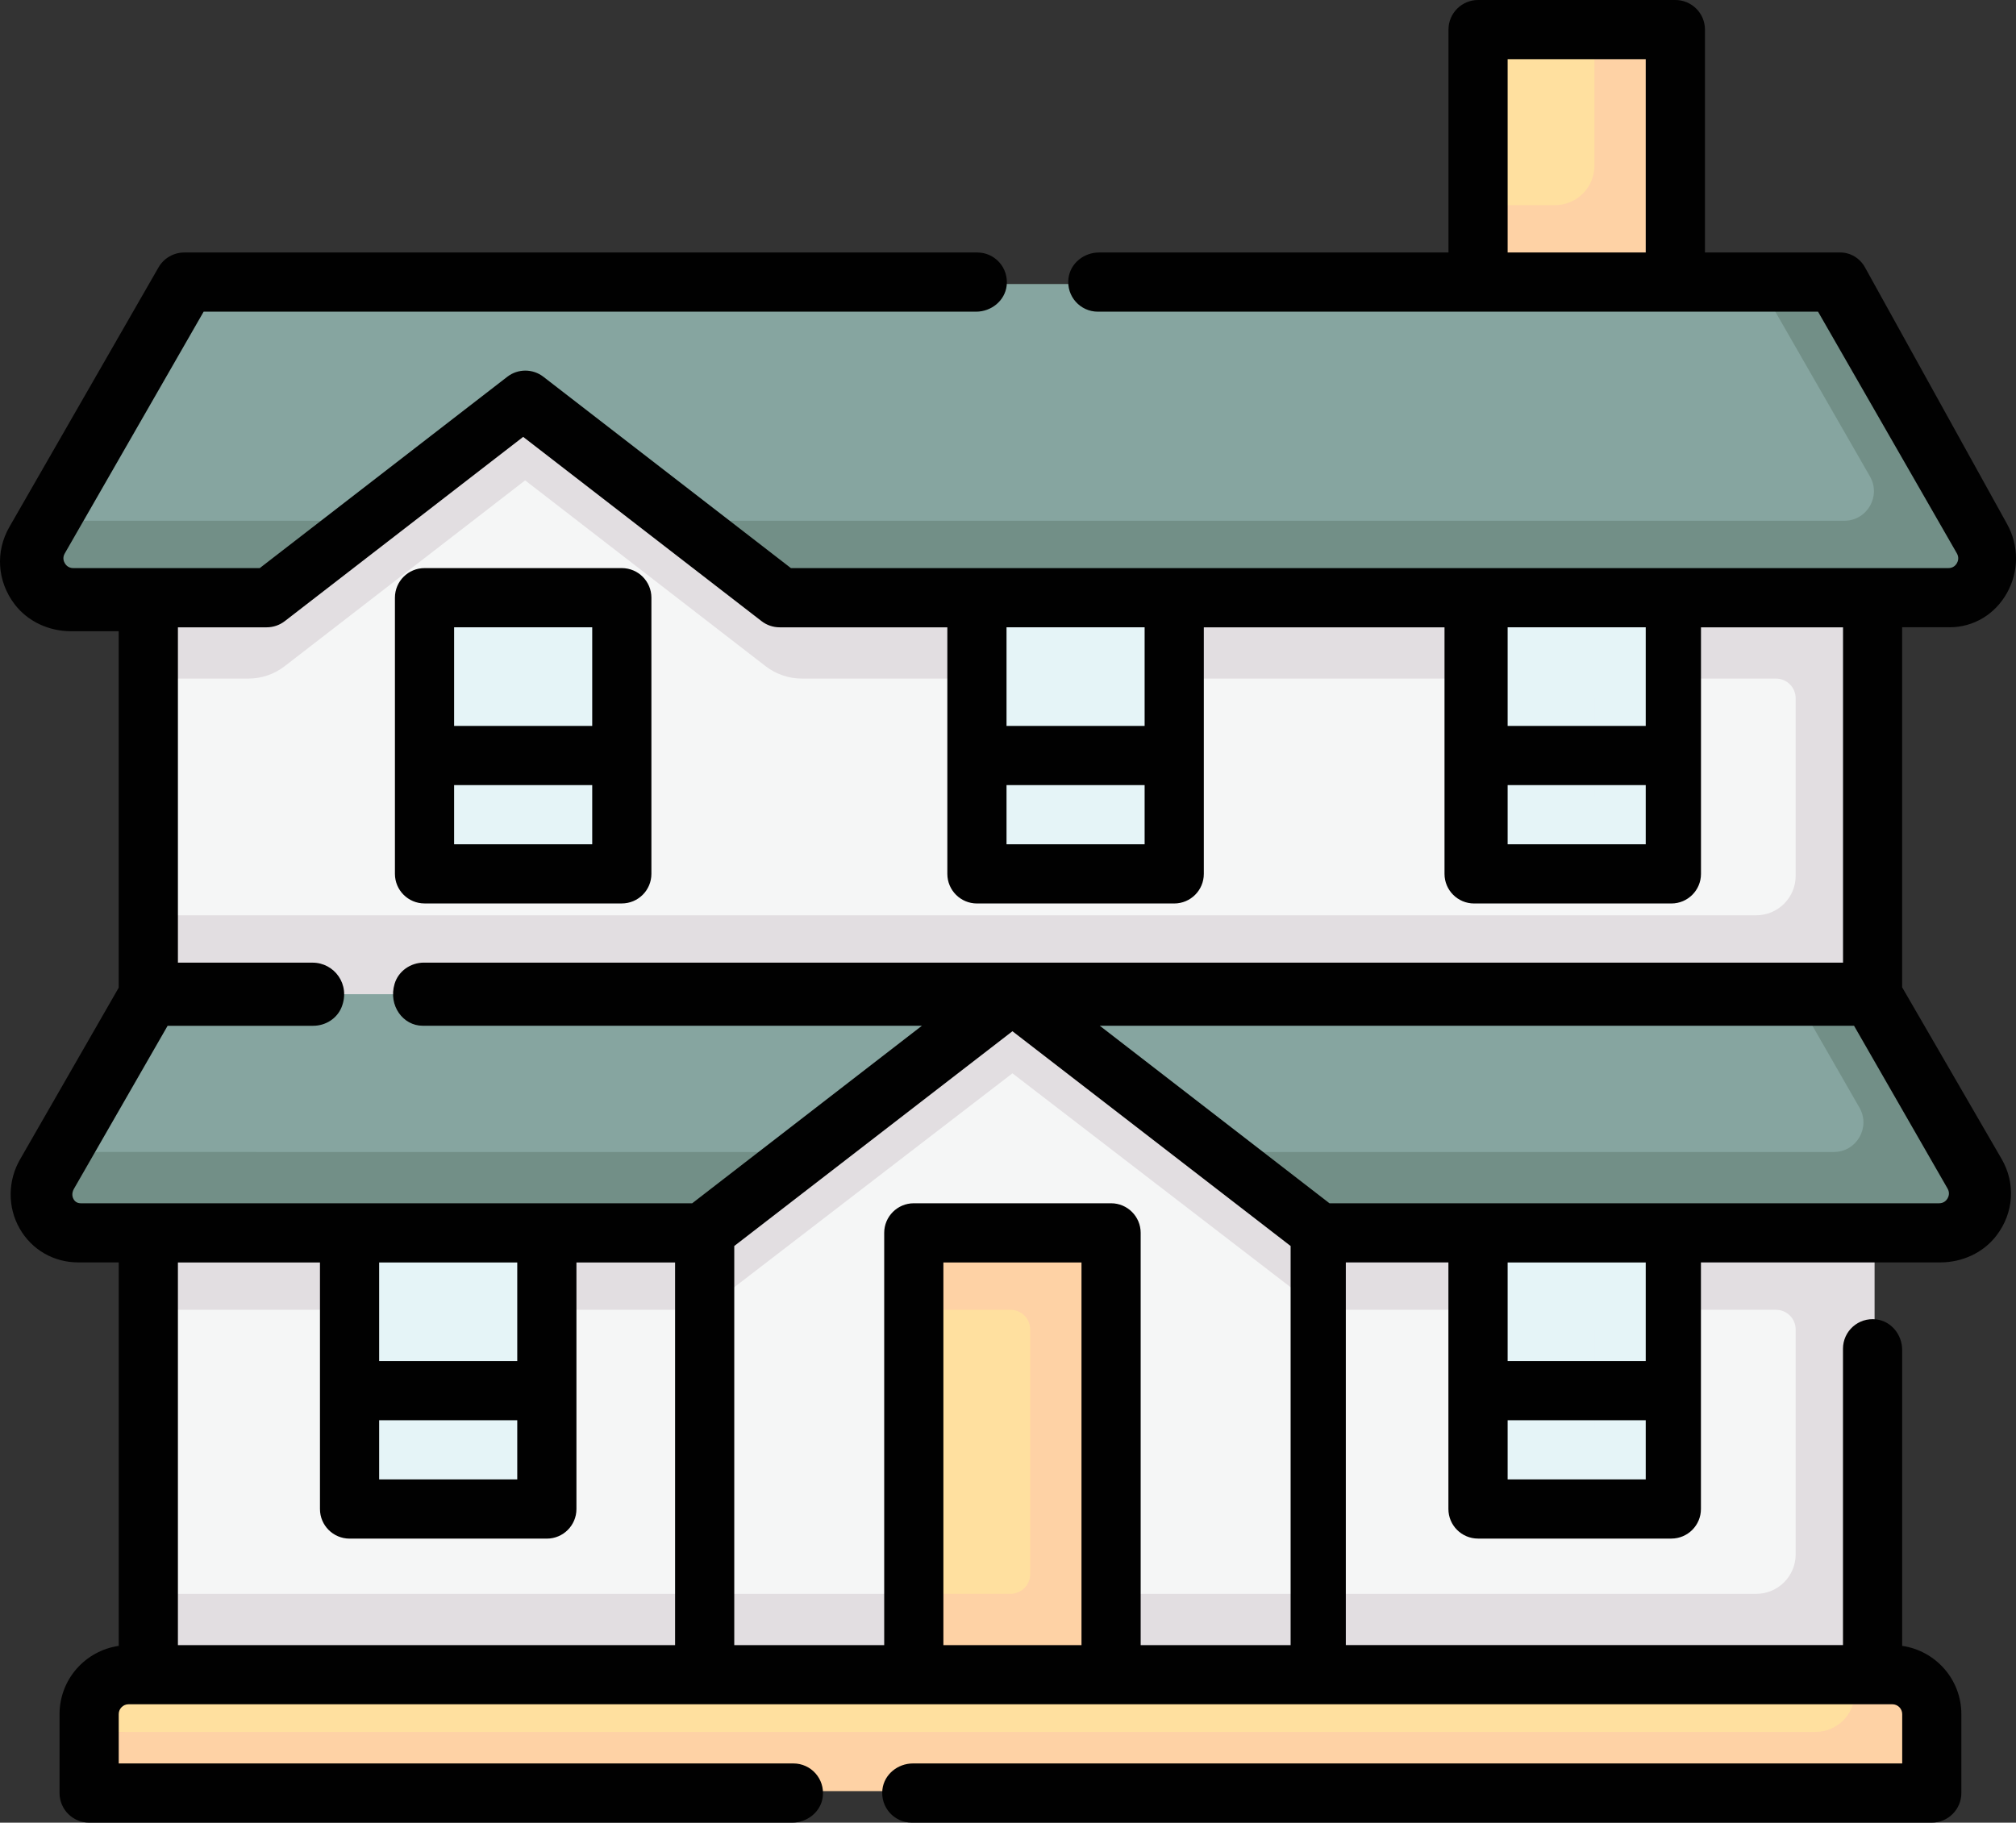 <?xml version="1.0" encoding="UTF-8"?>
<svg id="Layer_2" data-name="Layer 2" xmlns="http://www.w3.org/2000/svg" viewBox="0 0 510.93 462">
  <rect x="0" y="0" width="510.93" height="462" fill="#333333" stroke="none"/>
  <defs>
    <style>
      .cls-1 {
        fill: #010101;
      }

      .cls-2 {
        fill: #ffe09f;
      }

      .cls-3 {
        fill: #f5f6f6;
      }

      .cls-4 {
        fill: #e5f4f7;
      }

      .cls-5 {
        fill: #fed2a5;
      }

      .cls-6 {
        fill: #728f87;
      }

      .cls-7 {
        fill: #e2dee1;
      }

      .cls-8 {
        fill: #86a5a0;
      }
    </style>
  </defs>
  <g id="Layer_1-2" data-name="Layer 1">
    <g>
      <g>
        <path class="cls-3" d="m465.09,161.89l-332-50.24-95,60.24v60l10,60.24-10,40v72.36l427,10v-252.6Z"/>
        <path class="cls-7" d="m38.09,94v78h24.88c3.32,0,6.55-1.1,9.17-3.13l60.95-47.11,60.95,47.11c2.63,2.03,5.85,3.13,9.17,3.13h246.88c2.76,0,5,2.24,5,5v45c0,5.52-4.48,10-10,10H38.09v100h140.56l77.94-59.94,77.94,59.94h115.56c2.76,0,5,2.24,5,5v57c0,5.52-4.48,10-10,10H38.09v31h437V92l-437,2Z"/>
        <path class="cls-4" d="m88.09,332.12l40-10v50l-40-5v-35Z"/>
        <path class="cls-4" d="m113.09,332h-25v-30h50v80h-50v-15h25c2.76,0,5-2.24,5-5v-25c0-2.76-2.24-5-5-5Z"/>
        <path class="cls-4" d="m374.09,332.12l40-10v50l-40-5v-35Z"/>
        <path class="cls-4" d="m399.09,332h-25v-30h50v80h-50v-15h25c2.76,0,5-2.24,5-5v-25c0-2.76-2.24-5-5-5Z"/>
        <path class="cls-4" d="m108.09,171.89l40-10v50l-40-5v-35Z"/>
        <path class="cls-4" d="m133.09,172h-25v-20h50v70h-50v-15h25c2.76,0,5-2.24,5-5v-25c0-2.76-2.24-5-5-5Z"/>
        <path class="cls-4" d="m248.09,171.89l40-10v50l-40-5v-35Z"/>
        <path class="cls-4" d="m273.09,172h-25v-30h50v80h-50v-15h25c2.76,0,5-2.24,5-5v-25c0-2.76-2.24-5-5-5Z"/>
        <path class="cls-4" d="m374.09,171.89l40-10v50l-40-5v-35Z"/>
        <path class="cls-4" d="m399.09,172h-25v-30h50v80h-50v-15h25c2.76,0,5-2.24,5-5v-25c0-2.76-2.24-5-5-5Z"/>
        <path class="cls-2" d="m374.09,52.16l40,10-10-54.16h-30v44.16Z"/>
        <path class="cls-5" d="m374.09,52v35h50V7h-20v35c0,5.52-4.48,10-10,10h-20Z"/>
        <path class="cls-2" d="m271.09,322.12v92.36l-40-10v-72.36l40-10Z"/>
        <path class="cls-5" d="m231.09,312h50v122h-50v-30h25c2.76,0,5-2.24,5-5v-62c0-2.76-2.24-5-5-5h-25v-20Z"/>
        <path class="cls-2" d="m470.07,424H33.09c-5.52,0-10,4.48-10,10v5l456.98,10-10-25Z"/>
        <path class="cls-5" d="m480.09,424h-10v5c0,5.52-4.48,10-10,10H23.09v15h467v-20c0-5.52-4.48-10-10-10Z"/>
        <path class="cls-8" d="m495.93,142.24l-50.09-70.24H46.52l-34.6,60.24,25.77,8.63,55.87-8.63,39.12-30.24,39.12,30.24,324.12,10Z"/>
        <path class="cls-6" d="m17.71,152h49.99l25.88-20H11.92l-2.88,5.02c-3.83,6.67.98,14.98,8.67,14.98Z"/>
        <path class="cls-6" d="m503.28,137.06l-37.37-65.06h-20l28.01,48.77c2.87,5-.74,11.23-6.5,11.23H171.81l25.88,20h296.95c7.66,0,12.46-8.29,8.64-14.94h0Z"/>
        <path class="cls-8" d="m493.28,302.24l-38.6-50.24H37.69l-23.12,40.24,25.77,8.63,163.77-8.63,52.06-40.24,52.06,40.24,185.03,10Z"/>
        <g>
          <path class="cls-6" d="m11.69,297.02c-3.91,6.67.56,14.98,8.24,14.98h158.32l25.88-20H14.57l-2.88,5.02Z"/>
          <path class="cls-6" d="m500.63,297.08l-25.89-45.08h-20l16.52,28.77c2.87,5-.74,11.23-6.5,11.23h-156.51l25.88,20h157.87c7.66,0,12.45-8.28,8.64-14.92h0Z"/>
        </g>
      </g>
      <g>
        <path class="cls-1" d="m494.09,159c6.07,0,11.51-3.26,14.56-8.71,3.04-5.46,3.05-11.97.03-17.44l-36.03-65.09c-1.28-2.32-3.67-3.76-6.25-3.76h-34.3V7.5c0-4.14-3.36-7.5-7.5-7.5h-50c-4.14,0-7.5,3.36-7.5,7.5v56.5h-88.58c-3.83,0-7.27,2.76-7.73,6.56-.55,4.56,2.99,8.44,7.44,8.44h182.53l35.19,61.27c.62,1.08.27,2.02,0,2.49-.27.47-.91,1.24-2.16,1.24H200.45l-62.74-48.5c-2.69-2.08-6.45-2.08-9.14,0l-62.74,48.5H18.58c-1.25,0-1.89-.78-2.16-1.24-.27-.47-.63-1.41,0-2.49l35.19-61.27h195.78c3.83,0,7.27-2.76,7.73-6.56.55-4.56-2.99-8.44-7.44-8.44H46.71c-2.71,0-5.21,1.45-6.55,3.8L2.37,133.58c-3.56,6.2-3.11,13.74,1.34,19.59,3.36,4.41,8.73,6.83,14.28,6.83h12.09s0,90.36,0,90.36l-24.93,43.4c-3.21,5.47-3.27,12.24-.16,17.66,3.07,5.37,8.63,8.57,14.86,8.57h10.24v97.2c-8.47,1.22-15,8.5-15,17.3v20c0,4.14,3.36,7.5,7.5,7.5h178.2c3.83,0,7.27-2.76,7.73-6.56.55-4.56-2.99-8.44-7.44-8.44H30.09v-12.5c0-1.38,1.12-2.5,2.5-2.5h447c1.38,0,2.5,1.12,2.5,2.5v12.5h-250.72c-3.83,0-7.27,2.76-7.73,6.56-.55,4.56,2.99,8.44,7.44,8.44h258.5c4.14,0,7.5-3.36,7.5-7.5v-20c0-8.8-6.53-16.08-15-17.3v-75.03c0-3.83-2.76-7.27-6.56-7.73-4.56-.55-8.44,2.99-8.44,7.44v75.12h-126v-97h26v62.5c0,4.14,3.36,7.5,7.5,7.5h49c4.14,0,7.5-3.36,7.5-7.5v-62.5h60.64c5.52,0,10.87-2.39,14.23-6.77,4.46-5.81,4.91-13.29,1.34-19.44l-25.22-43.53v-91.26h12ZM382.09,15h35v49h-35V15Zm0,184h35v15h-35v-15Zm35-15h-35v-25h35v25Zm-162,15h35v15h-35v-15Zm35-15h-35v-25h35v25Zm-209,136v62.5c0,4.14,3.36,7.5,7.5,7.5h50c4.14,0,7.5-3.36,7.5-7.5v-62.5h25v97H45.09v-97h36Zm50,0v25h-35v-25h35Zm-35,40h35v15h-35v-15Zm178,57h-35v-97h35v97Zm15,0v-104.5c0-4.14-3.36-7.5-7.5-7.5h-50c-4.14,0-7.5,3.36-7.5,7.5v104.5h-38v-101.17l70.5-54.44,70.5,54.44v101.17h-38Zm93-42v-15h35v15h-35Zm35-30h-35v-25h35v25Zm76.5-41.24c-.27.46-.9,1.24-2.15,1.24h-154.5l-58.22-45h191.16l23.71,41.28c.62,1.08.26,2.02,0,2.48Zm-26.5-59.76H107.44c-3.39,0-6.48,2.15-7.44,5.39-1.64,5.53,2.18,10.61,7.11,10.61h126.54l-58.22,45H20.5c-.84,0-1.46-.35-1.85-1.03-.22-.38-.64-1.39.12-2.69l23.71-41.27h36.9c3.11,0,6.01-1.81,7.18-4.69,2.34-5.79-1.85-11.31-7.34-11.31h-34.13v-85h22.5c1.66,0,3.27-.55,4.59-1.57l60.41-46.7,60.41,46.7c1.31,1.02,2.93,1.57,4.59,1.57h42.5v62.5c0,4.14,3.36,7.5,7.5,7.5h50c4.14,0,7.5-3.36,7.5-7.5v-62.5h61v62.5c0,4.14,3.36,7.5,7.5,7.5h50c4.14,0,7.5-3.36,7.5-7.5v-62.5h36v85Z"/>
        <path class="cls-1" d="m157.59,144h-50c-4.14,0-7.5,3.36-7.5,7.5v70c0,4.14,3.36,7.5,7.5,7.5h50c4.14,0,7.5-3.36,7.5-7.5v-70c0-4.14-3.36-7.5-7.5-7.5Zm-7.5,15v25h-35v-25h35Zm-35,55v-15h35v15h-35Z"/>
      </g>
    </g>
  </g>
</svg>